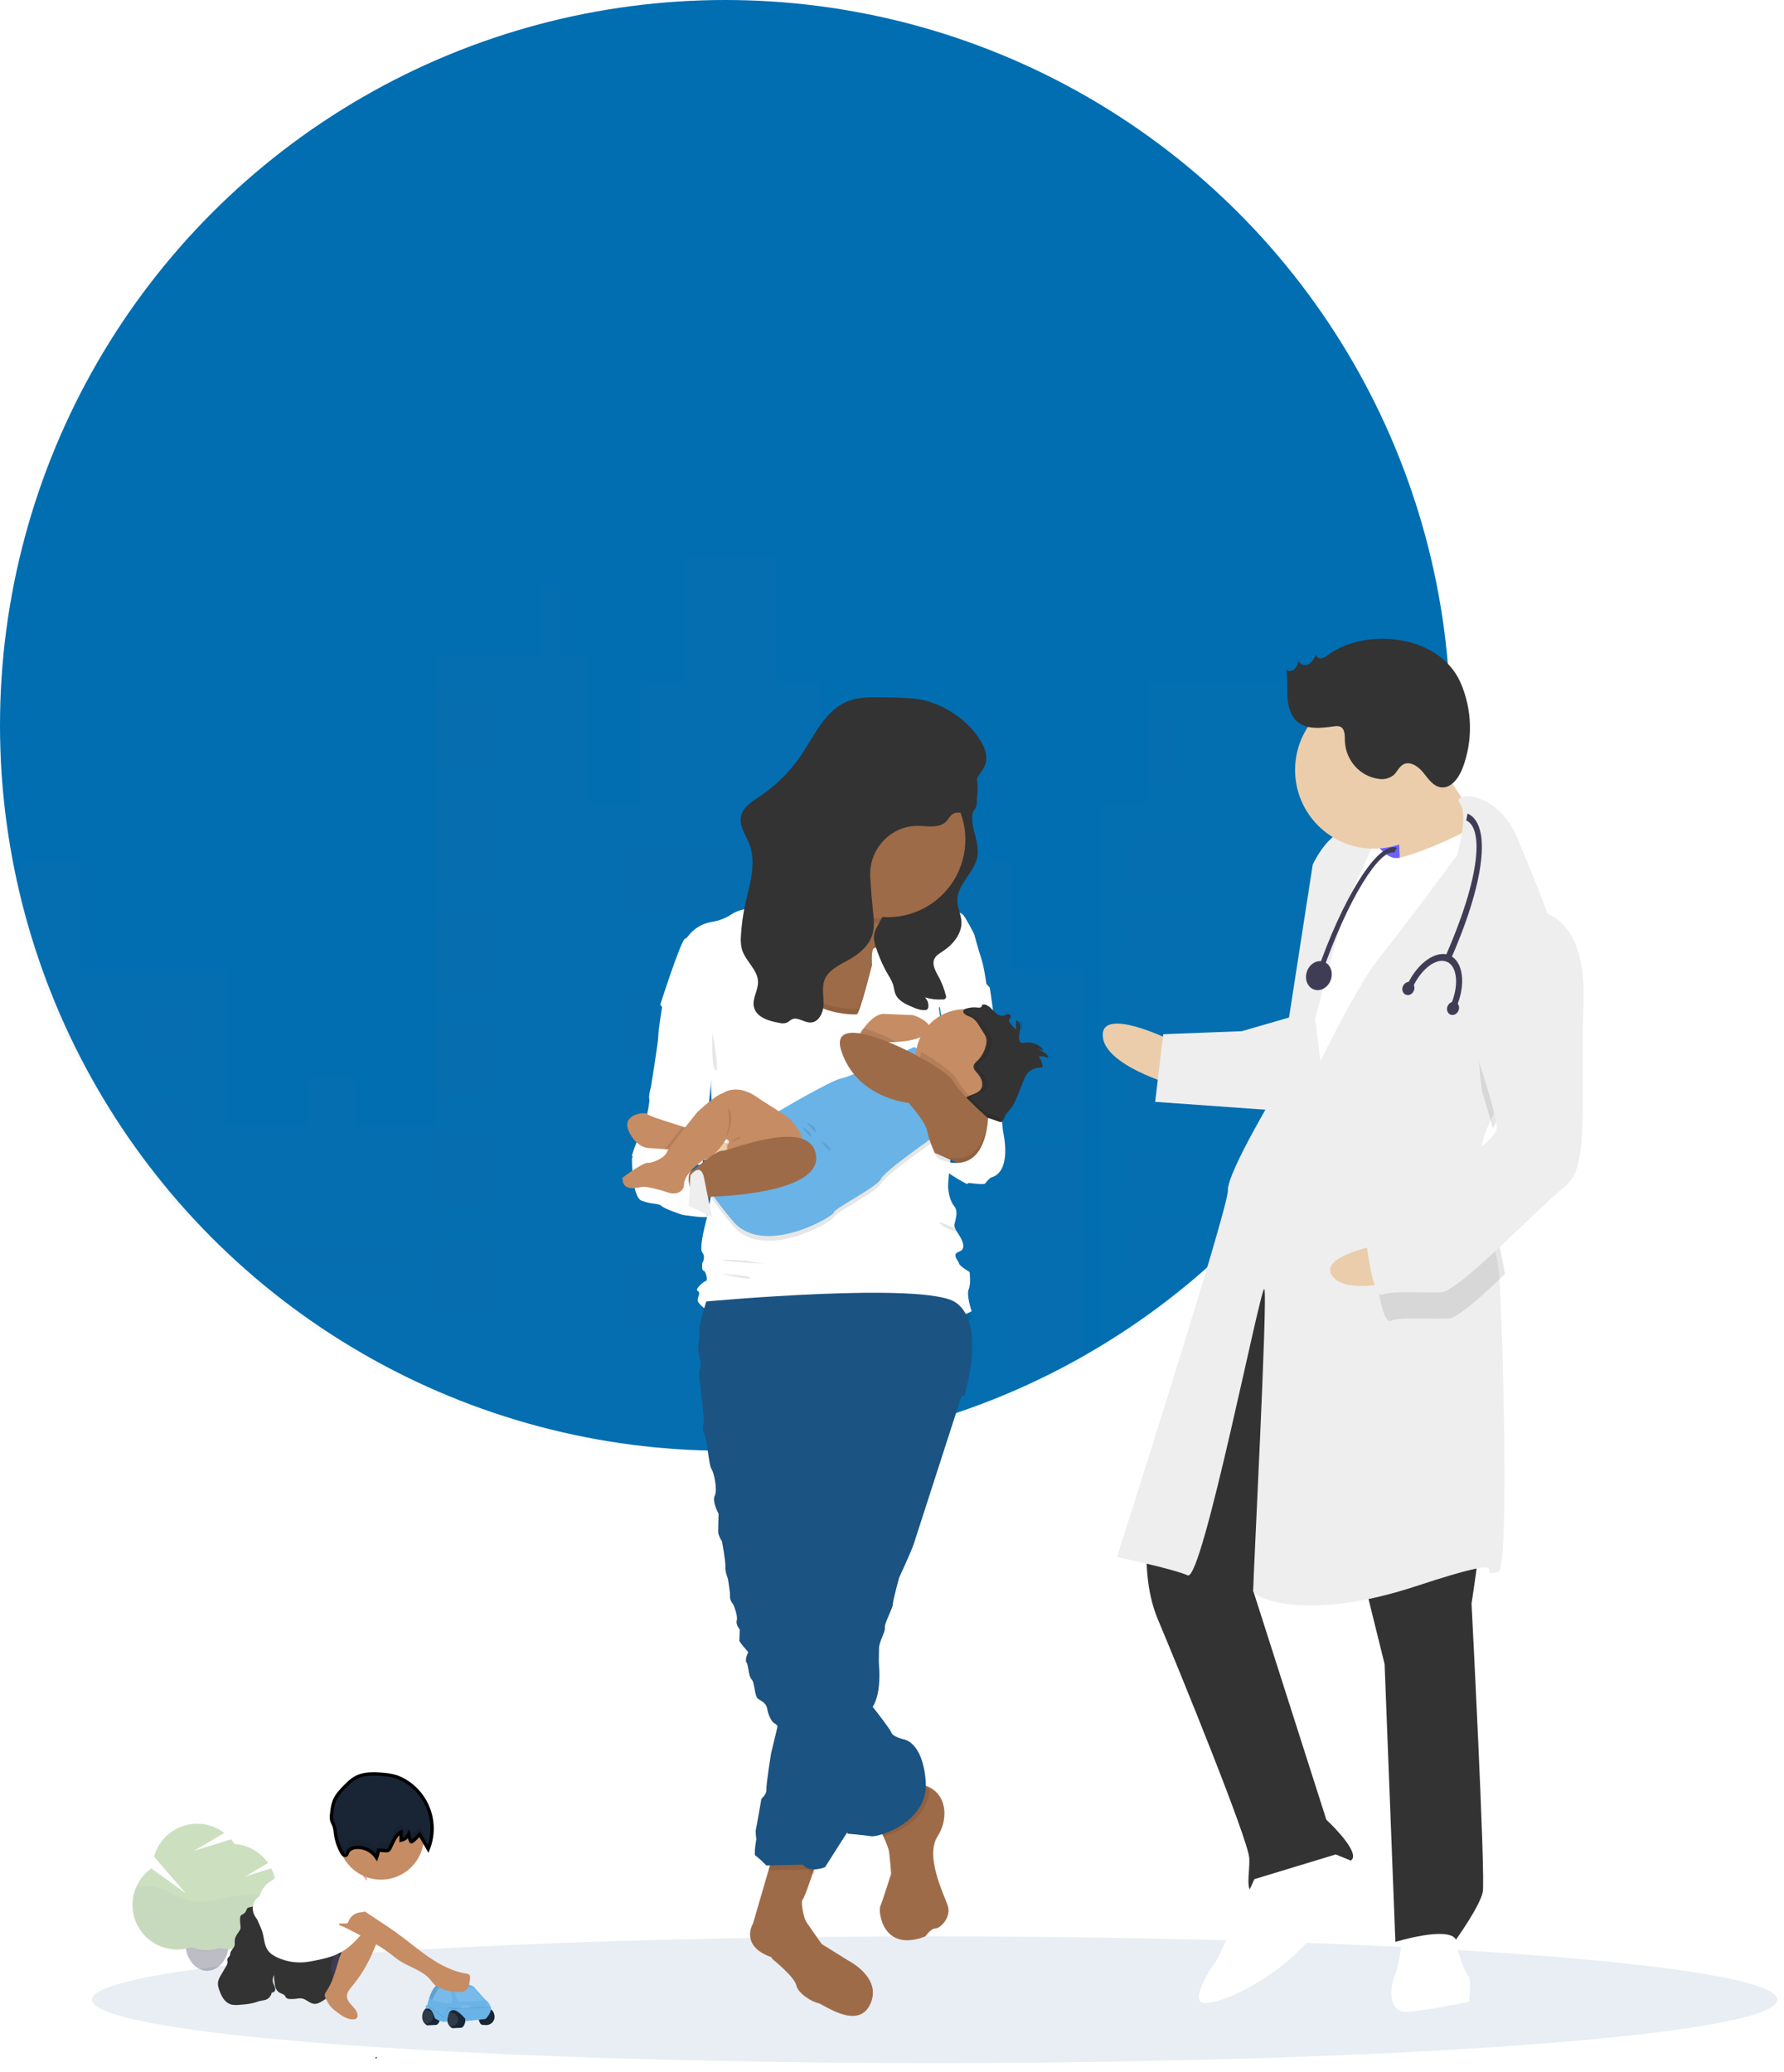 <svg xmlns="http://www.w3.org/2000/svg" xmlns:xlink="http://www.w3.org/1999/xlink" width="267" height="310" viewBox="0 0 267 310">
    <defs>
        <linearGradient id="ji1cbi114c" x1="0%" x2="100%" y1="50.5%" y2="50.5%">
            <stop offset="0%" stop-color="gray" stop-opacity=".25"/>
            <stop offset="54%" stop-color="gray" stop-opacity=".12"/>
            <stop offset="100%" stop-color="gray" stop-opacity=".1"/>
        </linearGradient>
        <linearGradient id="b42ffe3zzd" x1="0%" x2="100.84%" y1="49.5%" y2="49.5%">
            <stop offset="0%" stop-color="gray" stop-opacity=".25"/>
            <stop offset="54%" stop-color="gray" stop-opacity=".12"/>
            <stop offset="100%" stop-color="gray" stop-opacity=".1"/>
        </linearGradient>
        <linearGradient id="n9x332eoqe" x1="0%" x2="100.84%" y1="50.5%" y2="50.5%">
            <stop offset="0%" stop-color="gray" stop-opacity=".25"/>
            <stop offset="54%" stop-color="gray" stop-opacity=".12"/>
            <stop offset="100%" stop-color="gray" stop-opacity=".1"/>
        </linearGradient>
        <circle id="uag9zkw7ya" cx="108.54" cy="108.54" r="108.54"/>
    </defs>
    <g fill="none" fill-rule="evenodd">
        <g>
            <g>
                <g transform="translate(-906 -2878) translate(906 2878)">
                    <mask id="yjxt3uwkwb" fill="#fff">
                        <use xlink:href="#uag9zkw7ya"/>
                    </mask>
                    <use fill="#006EB1" fill-rule="nonzero" opacity=".083" xlink:href="#uag9zkw7ya"/>
                    <g mask="url(#yjxt3uwkwb)">
                        <g transform="translate(-102.384 56.376)">
                            <path fill="#276EA9" fill-rule="nonzero" d="M253.777 88.29L253.777 72.503 244.45 72.503 244.45 88.29 233.405 88.29 233.405 63.87 225.305 63.87 225.305 45.616 218.678 45.616 218.678 26.869 204.933 26.869 204.933 45.616 198.305 45.616 198.305 63.87 190.451 63.87 190.451 41.916 186.033 41.916 186.033 30.816 183.333 30.816 183.333 41.916 167.624 41.916 167.624 111.971 155.597 111.971 155.597 104.571 148.234 104.571 148.234 111.971 136.207 111.971 136.207 88.29 114.608 88.29 114.608 72.503 105.281 72.503 105.281 88.29 104.79 88.29 104.79 118.631 94.972 118.631 94.972 100.871 83.19 100.871 83.19 118.631 73.372 118.631 73.372 63.87 65.763 63.87 65.763 45.616 37.782 45.616 37.782 63.87 30.419 63.87 30.419 160.319 73.372 160.319 104.79 160.319 136.207 160.319 167.624 160.319 190.451 160.319 233.405 160.319 264.822 160.319 264.822 88.29z" opacity=".103"/>
                            <path fill="#276EA9" fill-rule="nonzero" d="M139.568 126.284H163.724V128.971H139.568zM139.568 130.763H163.724V133.45H139.568zM139.568 135.241H163.724V137.928H139.568z" opacity=".053"/>
                            <path fill="#276EA9" fill-rule="nonzero" d="M110.044 94.042H116.307V102.998H110.044z" opacity=".067"/>
                            <path fill="#276EA9" fill-rule="nonzero" d="M124.359 94.042H130.622V102.998H124.359z" opacity=".067" transform="rotate(-180 127.49 98.52)"/>
                            <path fill="#69A244" fill-rule="nonzero" d="M110.044 107.476H116.307V116.432H110.044z" opacity=".4"/>
                            <path fill="#276EA9" fill-rule="nonzero" d="M124.359 107.476H130.622V116.432H124.359z" opacity=".067" transform="rotate(-180 127.49 111.954)"/>
                            <path fill="#69A244" fill-rule="nonzero" d="M110.044 120.911H116.307V129.867H110.044z" opacity=".4"/>
                            <path fill="#276EA9" fill-rule="nonzero" d="M124.359 120.911H130.622V129.867H124.359z" opacity=".067" transform="rotate(-180 127.49 125.389)"/>
                            <path fill="#69A244" fill-rule="nonzero" d="M110.044 135.241H116.307V144.197H110.044z" opacity=".4"/>
                            <path fill="#69A244" fill-rule="nonzero" d="M124.359 135.241H130.622V144.197H124.359z" opacity=".4" transform="rotate(-180 127.49 139.719)"/>
                            <path fill="#276EA9" fill-rule="nonzero" d="M167.303 47.469H176.25V59.112H167.303zM167.303 63.59H176.25V75.233H167.303zM167.303 80.607H176.25V92.25H167.303zM167.303 95.833H176.25V107.476H167.303zM167.303 112.85H176.25V124.493H167.303zM167.303 128.971H176.25V140.614H167.303zM195.038 70.755H228.141V80.607H195.038zM195.933 91.355H229.036V101.207H195.933zM195.933 111.954H229.036V121.806H195.933zM195.933 132.554H229.036V142.406H195.933z" opacity=".053"/>
                            <path fill="#276EA9" fill-rule="nonzero" d="M253.191 94.042H264.822V108.372H253.191zM253.191 114.641H264.822V128.971H253.191zM253.191 135.241H264.822V149.571H253.191z" opacity=".059"/>
                            <path fill="#69A244" fill-rule="nonzero" d="M128.084 114.535c-.19.147-.292.228-.292.228.107-.06.205-.137.292-.228z"/>
                            <path fill="#69A244" fill-rule="nonzero" d="M128.084 114.535c-.19.147-.292.228-.292.228.107-.06.205-.137.292-.228z"/>
                            <path fill="#69A244" fill-rule="nonzero" d="M128.084 114.535c-.19.147-.292.228-.292.228.107-.06.205-.137.292-.228z"/>
                            <path fill="#69A244" fill-rule="nonzero" d="M134.3 49.047L137.437 49.046 137.437 49.046z" opacity=".05" transform="rotate(11.05 135.869 49.047)"/>
                            <circle cx="115.549" cy="110.144" r="1" fill="#F2F2F2" fill-rule="nonzero" transform="rotate(-25.74 115.549 110.144)"/>
                            <g transform="translate(236.354)">
                                <path fill="#276EA9" fill-rule="nonzero" d="M253.777 88.29L253.777 72.503 244.45 72.503 244.45 88.29 233.405 88.29 233.405 63.87 225.305 63.87 225.305 45.616 218.678 45.616 218.678 26.869 204.933 26.869 204.933 45.616 198.305 45.616 198.305 63.87 190.451 63.87 190.451 41.916 186.033 41.916 186.033 30.816 183.333 30.816 183.333 41.916 167.624 41.916 167.624 111.971 155.597 111.971 155.597 104.571 148.234 104.571 148.234 111.971 136.207 111.971 136.207 88.29 114.608 88.29 114.608 72.503 105.281 72.503 105.281 88.29 104.79 88.29 104.79 118.631 94.972 118.631 94.972 100.871 83.19 100.871 83.19 118.631 73.372 118.631 73.372 63.87 65.763 63.87 65.763 45.616 37.782 45.616 37.782 63.87 30.419 63.87 30.419 160.319 73.372 160.319 104.79 160.319 136.207 160.319 167.624 160.319 190.451 160.319 233.405 160.319 264.822 160.319 264.822 88.29z" opacity=".097"/>
                                <path fill="#276EA9" fill-rule="nonzero" d="M34.892 69.859H45.628V76.128H34.892z" opacity=".049"/>
                                <path fill="#276EA9" fill-rule="nonzero" d="M58.153 69.859H68.889V76.128H58.153z" opacity=".049" transform="rotate(-180 63.522 72.994)"/>
                                <path fill="#276EA9" fill-rule="nonzero" d="M34.892 80.607H45.628V86.876H34.892z" opacity=".049"/>
                                <path fill="#276EA9" fill-rule="nonzero" d="M58.153 80.607H68.889V86.876H58.153z" opacity=".049" transform="rotate(-180 63.522 83.742)"/>
                                <path fill="#276EA9" fill-rule="nonzero" d="M34.892 93.146H45.628V99.415H34.892z" opacity=".049"/>
                                <path fill="#276EA9" fill-rule="nonzero" d="M58.153 93.146H68.889V99.415H58.153z" opacity=".049" transform="rotate(-180 63.522 96.28)"/>
                                <path fill="#276EA9" fill-rule="nonzero" d="M34.892 103.894H45.628V110.163H34.892z" opacity=".049"/>
                                <path fill="#276EA9" fill-rule="nonzero" d="M58.153 103.894H68.889V110.163H58.153z" opacity=".049" transform="rotate(-180 63.522 107.028)"/>
                                <path fill="#276EA9" fill-rule="nonzero" d="M34.892 115.537H45.628V121.806H34.892z" opacity=".049"/>
                                <path fill="#276EA9" fill-rule="nonzero" d="M58.153 115.537H68.889V121.806H58.153z" opacity=".049" transform="rotate(-180 63.522 118.672)"/>
                                <path fill="#276EA9" fill-rule="nonzero" d="M34.892 127.18H45.628V133.449H34.892z" opacity=".049"/>
                                <path fill="#69A244" fill-rule="nonzero" d="M58.153 127.18H68.889V133.449H58.153z" opacity=".151" transform="rotate(-180 63.522 130.315)"/>
                                <path fill="#276EA9" fill-rule="nonzero" d="M34.892 138.823H45.628V145.092H34.892z" opacity=".049"/>
                                <path fill="#69A244" fill-rule="nonzero" d="M58.153 138.823H68.889V145.092H58.153z" opacity=".151" transform="rotate(-180 63.522 141.958)"/>
                                <path fill="#69A244" fill-rule="nonzero" d="M76.942 124.493H101.098V127.18H76.942zM76.942 128.971H101.098V131.658H76.942zM76.942 133.45H101.098V136.137H76.942zM76.942 137.928H101.098V140.615H76.942zM76.942 142.406H101.098V145.093H76.942z" opacity=".4"/>
                                <path fill="#69A244" fill-rule="nonzero" d="M76.942 146.884H101.098V149.571H76.942zM110.044 94.042H116.307V102.998H110.044z" opacity=".151"/>
                                <path fill="#69A244" fill-rule="nonzero" d="M124.359 94.042H130.622V102.998H124.359z" opacity=".151" transform="rotate(-180 127.49 98.52)"/>
                                <path fill="#69A244" fill-rule="nonzero" d="M110.044 107.476H116.307V116.432H110.044z" opacity=".151"/>
                                <path fill="#69A244" fill-rule="nonzero" d="M124.359 107.476H130.622V116.432H124.359z" opacity=".151" transform="rotate(-180 127.49 111.954)"/>
                                <path fill="#69A244" fill-rule="nonzero" d="M110.044 120.911H116.307V129.867H110.044z" opacity=".151"/>
                                <path fill="#69A244" fill-rule="nonzero" d="M124.359 120.911H130.622V129.867H124.359z" opacity=".151" transform="rotate(-180 127.49 125.389)"/>
                                <path fill="#69A244" fill-rule="nonzero" d="M110.044 135.241H116.307V144.197H110.044z" opacity=".151"/>
                                <path fill="#69A244" fill-rule="nonzero" d="M124.359 135.241H130.622V144.197H124.359z" opacity=".151" transform="rotate(-180 127.49 139.719)"/>
                                <path fill="#276EA9" fill-rule="nonzero" d="M37.576 51.051H42.049V60.007H37.576z" opacity=".049"/>
                                <path fill="url(#ji1cbi114c)" fill-rule="nonzero" d="M128.084 114.535c-.19.147-.292.228-.292.228.107-.06.205-.137.292-.228z"/>
                                <path fill="url(#b42ffe3zzd)" fill-rule="nonzero" d="M128.084 114.535c-.19.147-.292.228-.292.228.107-.06.205-.137.292-.228z"/>
                                <path fill="url(#n9x332eoqe)" fill-rule="nonzero" d="M128.084 114.535c-.19.147-.292.228-.292.228.107-.06.205-.137.292-.228z"/>
                                <circle cx="115.549" cy="110.144" r="1" fill="#F2F2F2" fill-rule="nonzero" transform="rotate(-25.74 115.549 110.144)"/>
                            </g>
                        </g>
                    </g>
                </g>
                <g>
                    <g transform="translate(-906 -2878) translate(906 2878) translate(13.77 95.58) translate(0 8.748)">
                        <ellipse cx="126.117" cy="194.896" fill="#1B5382" fill-rule="nonzero" opacity=".1" rx="126.117" ry="9.477"/>
                        <g fill-rule="nonzero" transform="translate(79.392)">
                            <path fill="#000" d="M34.655 145.69s-2.568 2.699-2.054 3.447c.513.75 2.054-3.446 2.054-3.446zM12.665 57.286l.065 3.833c-.651.113-1.355.246-2.121.41v-2.89l2.056-1.353zM19.803 61.53c-.682-.222-1.396-.36-2.122-.406v-4.582l2.026-1.378.096 6.366z" opacity=".1"/>
                            <path fill="#9E6B48" d="M46.843 184.232c-.715 0-1.496 1.185-1.496 1.185-6.44 2.496-7.091-3.743-6.766-4.492.325-.749 1.626-4.867 1.626-4.867s-.195-2.87-.39-3.681c-.197-.61-.438-1.206-.72-1.784-.438-.956-.906-1.897-.906-1.897s2.797-6.614 6.505-5.99c.661.106 1.286.363 1.822.749 2.037 1.472 2.16 4.64.643 6.988-1.887 2.932.845 8.485 1.496 10.295.65 1.81-1.098 3.494-1.814 3.494zM37.074 195.575c-1.876 3.97-7.05-.063-7.826-.189-.776-.126-2.975-1.386-3.234-2.646-.259-1.26-3.46-3.838-3.622-3.967.173.053.026.045-.135-.252-4.786-1.701-2.716-5.04-2.716-5.04l2.23-7.657.616-2.11 6.985-.441s-.479 1.49-1.012 3.055c-.561 1.64-1.182 3.367-1.381 3.56-.388.379.194 2.836.517 3.34.324.504 2.329 3.34 2.329 3.34l3.945 2.457s5.18 2.58 3.304 6.55z"/>
                            <path fill="#000" d="M29.704 172.566s-.49 1.724-1.035 3.536c-.374-.118-.706-.36-.951-.692l-5.76.146-.034-.038.63-2.442 7.15-.51zM50.921 103.64c-.172.701-18.127-1.398-18.127-1.398l.125 4.851-.998 15.121s-.25 4.6-.312 5.796c-.062 1.197-.374 3.024-.249 4.095.125 1.072.561 5.104.374 5.86-.187.756.686 1.638.998 2.016.311.378.124 1.512.187 2.394.062.882.872 1.701.872 1.701s-.935 2.016-.25 2.331c.687.315 2.12 3.213 2.12 3.213s.686.875 1.496 1.948c-.1.092-.208.177-.321.252-2.244 1.512-2.431 17.011-2.431 17.011l-.105.166-.9 1.447-1.728-3.49s-6.396-9.77-8.333-12.276l.379-1.58.785-3.276 5.299-47.315 6.732-2.08 12.966.63 1.421 2.584zM45.97 163.43c-.243 4.384-4.823 6.53-6.934 7.014-.408-.938-.845-1.861-.845-1.861s2.61-6.49 6.072-5.878c.618.1 1.204.349 1.707.725z" opacity=".1"/>
                            <path fill="#9E6B48" d="M43.141 37.551l-1.352 7.962s-11.72 6.115-11.914 6.115c-.193 0-8.565-1.401-8.887-1.401-.322 0-5.796-16.37-1.932-17.39 1.046-.275 2.563-.937 4.22-1.76 4.466-2.209 9.948-5.565 9.948-5.565s8.179-.891 6.182 4.714c-.773 2.199-.376 3.799.405 4.933 1.226 1.758 3.33 2.392 3.33 2.392z"/>
                            <path fill="#000" d="M43.141 37.357l-1.352 7.672s-11.72 5.892-11.914 5.892c-.193 0-8.565-1.35-8.887-1.35-.322 0-5.796-15.774-1.932-16.756 1.046-.265 2.563-.904 4.22-1.697 1.053.067 1.769.162 1.769.162s2.576 9.391 2.77 12.276c.192 2.885 6.89 3.191 7.34 3.069.452-.123 2.32-7.181 2.32-7.181s-.194-2.456.386-2.456c.484 0 1.602-1.473 1.95-1.937 1.226 1.694 3.33 2.306 3.33 2.306zM52.336 92.989c-.875.383-2.964 1.259-3.517 1.128-.69-.17-2.386-.17-2.386-.17s-1.004 1.016-2.072.79c-1.067-.226-5.274-.056-5.274-.056s-7.535.282-8.98-.17c-1.443-.45-6.592-.845-6.592-.845s-7.032-.734-8.225-1.185c-.685-.268-1.479-.182-2.072.226 0 0-.219-.129-.488-.316.297-1.028.676-2.109.676-2.109s32.274-2.707 36.92.113c1.005.602 1.635 1.52 2.01 2.594z" opacity=".1"/>
                            <path fill="#FFF" d="M25.215 31.643s-6.351-.885-8.867.822c-.893.593-1.904.985-2.963 1.15-1.419.221-2.698.987-3.567 2.136-.16.218-.317.364-.45.38-.566.063-3.71 9.86-3.71 9.86l7.61 10.68s-.19 5.942.88 7.08c1.069 1.138-1.51 14.158-1.51 14.158s-1.258 4.487-.692 5.182c.566.696 0 1.58 0 1.58s-.125 1.138.19 1.138c.314 0 .69 1.454.376 1.517-.314.063-1.76 1.264-1.257 1.517.503.253 0 .822 0 1.39 0 .57 1.446 1.517 1.446 1.517.595-.457 1.39-.553 2.075-.252 1.195.505 8.238 1.327 8.238 1.327s5.157.442 6.603.948c1.447.506 8.993.19 8.993.19s4.213-.19 5.282.063c1.07.253 2.076-.885 2.076-.885s1.698 0 2.39.19c.691.19 3.898-1.454 3.898-1.454s-.817-2.402-.44-3.287c.377-.885.126-2.591.126-2.591s-1.51-.885-1.572-1.264c-.063-.38-.692-.885-.503-1.39.188-.506 1.257-.254 1.132-1.391-.126-1.138-1.447-2.339-1.321-3.034.126-.695.629-1.96 0-2.718s-.88-1.96-.943-2.907c-.063-.948.943-9.544.943-9.544L47.35 46.433l7.106-3.54s-.314-2.465-.754-3.792-1.07-3.666-1.07-3.666-1.446-2.844-1.76-2.97c-.315-.127-3.648-2.339-4.402-2.023-.755.316-6.729 4.93-6.729 4.93s-1.446 2.149-2.012 2.149c-.566 0-.378 2.528-.378 2.528s-1.823 7.269-2.264 7.395c-.44.126-6.98-.19-7.169-3.16-.188-2.97-2.704-12.641-2.704-12.641z"/>
                            <path fill="#EBCDAB" d="M15.882 68.978c-.853.192-1.723.3-2.596.327-1.263.035-2.373-.129-2.646-.594-.739-1.257-.739-3.645-.739-3.645s3.338.787 5.642 1.647l.381.145c.894.355 1.573.717 1.723 1.034.214.425-.61.822-1.765 1.086z"/>
                            <circle cx="39.959" cy="22.278" r="11.669" fill="#000" opacity=".1"/>
                            <circle cx="39.959" cy="21.571" r="11.669" fill="#9E6B48"/>
                            <path fill="#000" d="M14.852 84.161s3.293 0 4.56.322c1.267.321 3.927.385 3.927.385s-7.347-.257-8.487-.707zM14.852 86.283s4.18.204 4.243.61c.062.408-4.243-.61-4.243-.61zM47.385 78.503s2.898 1.006 2.828 1.341c-.071.335-2.545-.536-2.828-1.34z" opacity=".1"/>
                            <path fill="#FFF" d="M7.644 44.556l-1.602 1.129s-.678 4.013-.678 4.954c0 .94-1.11 7.713-1.11 7.713s-.37 1.254-.246 1.756c.123.502-.493 3.073-.493 3.073s-2.219 5.205-2.096 5.518c.124.314 10.54 1.317 10.54 1.317l1.478-14.047-5.793-11.413z"/>
                            <path fill="#FFF" d="M2.932 67.187l-1.517 1.776s-.06 5.785 1.457 6.377c1.517.592 2.488.329 2.974.789.486.46 3.096 1.315 3.096 1.315s2.853.46 3.702.328c.85-.131-4.977-5.193-1.153-9.467l-8.559-1.118zM52.792 41.02l2.175 2.432s.932 5.799.684 6.61c-.249.81 1.305 14.903 1.305 14.903s1.491 6.111-1.865 6.922c-.298.262-.568.555-.808.873-.124.25-2.796-.125-2.796-.125l-4.102-27 5.407-4.615z"/>
                            <path fill="#000" d="M22.983 62.889s8.251-4.892 9.763-5.143c1.512-.25 10.897-4.703 10.897-4.703s4.661 2.383 5.102 4.202c.441 1.818-1.953 9.093-1.953 9.093s-7.684 5.33-8.125 6.46c-.44 1.128-7.055 4.452-7.055 5.017 0 .564-10.456 6.71-15.054 1.317-4.598-5.394-4.535-6.962-4.535-6.962l11.653-2.696 1.134-5.017-1.827-1.568z" opacity=".1"/>
                            <path fill="#69B3E7" d="M22.983 62.182s8.251-4.892 9.763-5.143c1.512-.25 10.897-4.703 10.897-4.703s4.661 2.383 5.102 4.201c.441 1.819-1.953 9.094-1.953 9.094s-7.684 5.33-8.125 6.46c-.44 1.128-7.055 4.452-7.055 5.016 0 .565-10.456 6.71-15.054 1.317-4.598-5.393-4.535-6.96-4.535-6.96l11.653-2.698 1.134-5.017-1.827-1.567z"/>
                            <path fill="#C68C64" d="M10.609 64.713l-.404 3.182-3.198-.222-3.122-.219s-1.816 0-2.959-2.545c-1.143-2.546 2.555-2.927 2.757-2.546.153.288 4.034 1.487 5.917 2.055l1.009.295z"/>
                            <path fill="#000" d="M9.901 64.659l-.396 3.236-3.14-.226c.512-.745 1.585-2.11 2.549-3.31l.987.3z" opacity=".1"/>
                            <path fill="#000" d="M9.194 65.066s3.347.787 5.658 1.647c-.153.25-1.175 1.88-2.264 2.592-1.266.035-2.38-.129-2.653-.594-.74-1.257-.74-3.645-.74-3.645zM15.706 68.602l-.06-.581s-.027-.125-.05-.313c-.05-.383-.085-1.028.142-1.42.133-.233.103-.397.016-.515.98.474 1.726.958 1.89 1.38.233.565-.672 1.096-1.938 1.449z" opacity=".1"/>
                            <path fill="#C68C64" d="M26.631 66.633s-3.452 3.457-3.666 4.197c-.213.74-6.736.763-6.736.763l-.445-3.561s-.026-.094-.048-.237c-.046-.29-.08-.778.134-1.076.318-.445-.36-.572-.36-.572s-1.76 2.902-3.242 2.989c0 0-2.054 1.483-2.034 1.78 0 0-.996.911-1.017 2.013-.02 1.101-1.291 1.549-2.224 1.23-.933-.317-3.241-.996-3.983-.89-.743.107-3.092.804-3.008-1.378 0 0 3.05-2.29 3.813-2.226.763.063 2.543-.827 2.797-1.526.254-.7 4.576-6.042 4.576-6.042s2.732-2.587 3.833-2.842c0 0 2.204-1.717 5.53.89 0 0 4.598 2.84 4.745 3.221.117.3 1.452 1.583 1.564 2.544.052.264-.034.537-.229.723z"/>
                            <path fill="#000" d="M15.793 61.53s.234 1.816.118 2.467c-.116.651-.352 1.776-.352 1.776s1.422-3 .234-4.243zM16.266 66.48s1.138-.899 1.389-.67c.25.23-1.389.67-1.389.67z" opacity=".1"/>
                            <path fill="#C68C64" d="M58.7 54.097c0 3.32-2.2 6.238-5.392 7.148-.65.187-1.322.283-1.998.285h-.038c-1.97-.001-3.858-.785-5.25-2.178-1.392-1.394-2.174-3.284-2.173-5.255-.002-.436.038-.871.116-1.3.596-3.343 3.384-5.854 6.769-6.097.178-.015.358-.022.538-.022 4.098-.002 7.423 3.319 7.429 7.42z"/>
                            <path fill="#333" d="M62.313 53.802c.344.441.545.99.573 1.566-.703.07-1.444.16-2.003.633-.481.403-.722 1.033-.963 1.62-.22.553-.438 1.106-.655 1.659-.342.866-.693 1.75-1.288 2.44-.252.248-.477.527-.67.831-.166.323-.24.732-.51.949-.276.18-.617.2-.91.054-.296-.119-.561-.318-.857-.445-.19-.078-.388-.134-.59-.165-.881-.14-1.852.065-2.6-.444-.087-.062-.168-.133-.241-.212-.293-.308-.505-.693-.614-1.117-.055-.171-.075-.354-.058-.534.07-.335.274-.62.559-.776.04-.026.081-.051.125-.075.722-.405 1.726-.5 2.104-1.292.361-.75-.087-1.661-.635-2.266-.26-.284-.569-.607-.533-1.005.034-.352.325-.597.569-.832.688-.668 1.152-1.56 1.32-2.54.063-.303.058-.618-.015-.918-.075-.215-.178-.418-.306-.602l-.78-1.24c-.241-.438-.57-.812-.963-1.096-.325-.21-.699-.281-1.026-.488-.125-.073-.23-.18-.303-.31-.042-.073-.056-.16-.039-.243.04-.207.24-.308.44-.367.518-.161 1.058-.216 1.595-.163.17.039.345.039.515 0 .174-.05.288-.229.267-.421.592-.165 1.153.33 1.587.796.433.465.963.974 1.575.842.219-.046.42-.18.642-.207.222-.025.496.13.482.37-.014.24-.294.395-.27.628.015.08.049.155.099.217.278.41.608.778.98 1.09v-1.374c.482.129.657.79.602 1.325-.055.535-.24 1.075-.125 1.597.03.182.136.338.289.422.123.036.254.036.378 0 1.105-.168 2.395.147 2.944 1.188l-.963-.374 1.12.656c.153.076.29.186.4.323.109.143.12.345.028.501-.375-.27-.844-.345-1.276-.201z"/>
                            <g fill="#000" opacity=".1">
                                <path d="M9.69 5.753c.128.035.263.035.39 0 .113-.016.225-.026.339-.034-.249-.016-.499-.008-.746.023l.017.01zM12.119 6.568L12.547 6.811 12.467 6.696zM8.909 3.8v-.897c-.088-.226-.271-.398-.498-.466v.902c.156.164.322.318.498.461zM12.616 7.798c.22.038.429.126.612.256.044-.06.066-.133.063-.208-.22-.066-.45-.082-.675-.048zM5.79 17.52c-.306-.118-.58-.316-.885-.441-.197-.078-.401-.133-.61-.164-.91-.139-1.914.064-2.687-.441-.09-.061-.173-.132-.25-.21-.302-.305-.52-.687-.634-1.107-.057-.17-.077-.351-.06-.53.073-.332.284-.614.578-.77.042-.025.084-.05.13-.074.758-.402 1.783-.497 2.174-1.28.373-.744-.09-1.648-.657-2.248-.269-.282-.587-.602-.55-.997.035-.348.336-.592.587-.825.712-.662 1.19-1.548 1.364-2.519.066-.3.061-.612-.015-.91-.077-.213-.184-.414-.316-.597l-.806-1.23c-.249-.434-.59-.805-.996-1.086-.335-.208-.721-.28-1.06-.484-.128-.073-.236-.179-.313-.308-.043-.072-.057-.158-.04-.24.042-.206.261-.306.455-.365.325-.093.659-.15.996-.169C1.69.495 1.187.552.702.695.508.752.289.852.246 1.057c-.017.083-.002.17.04.241.077.13.185.235.314.308.338.205.724.276 1.06.484.406.281.746.652.995 1.086l.806 1.23c.133.183.239.384.316.597.076.298.081.61.015.91-.173.971-.652 1.857-1.363 2.519-.25.233-.553.477-.588.825-.037.395.282.715.55.997.568.6 1.03 1.504.657 2.247-.39.782-1.416.877-2.175 1.281-.044.023-.087.05-.129.075-.294.155-.505.437-.577.768-.018.18.003.36.06.53.113.42.332.803.634 1.108.076.078.16.149.249.21.774.512 1.777.302 2.687.44.209.032.413.087.61.165.306.125.58.323.886.44.222.094.467.116.702.062-.07-.015-.138-.036-.204-.062zM6.91 1.72c.154-.04.304-.091.45-.152-.087-.044-.185-.063-.283-.054-.211.052-.419.117-.622.195.15.038.305.042.455.01zM2.834.525c.177.035.358.03.533-.013.179-.049.296-.225.276-.415-.163-.043-.334-.043-.498 0 .021.19-.096.369-.276.418-.017.006-.034.01-.052.013l.017-.003z" transform="translate(50.921 45.97)"/>
                            </g>
                            <path fill="#C68C64" d="M45.29 50.492c-.984.681-2.554.977-3.997 1.074-1.128.083-2.262.083-3.39 0l-2.541-.884s.206-.378.554-.878c.694-.996 1.955-2.478 3.271-2.417 1.98.09 4.058.18 4.256.18.198 0 4.055 1.4 1.847 2.925z"/>
                            <path fill="#333" d="M38.9.013c-1.793-.033-3.644-.054-5.288.64-3.306 1.374-4.865 5.047-6.864 8.009-1.658 2.454-3.774 4.56-6.232 6.203-1.158.76-2.503 1.595-2.782 2.962-.297 1.445.73 2.784 1.259 4.153 1.12 2.914 0 6.14-.662 9.193-.31 1.467-.51 2.954-.597 4.45-.072.693-.027 1.393.133 2.07.504 1.788 2.407 3.079 2.423 4.936 0 1.266-.887 2.46-.627 3.69.334 1.573 2.233 2.14 3.807 2.41.376.104.776.092 1.145-.035.252-.122.459-.354.715-.483.874-.436 1.844.483 2.82.465 1.227-.023 1.917-1.478 1.947-2.71.03-1.233-.297-2.532.143-3.67.587-1.52 2.267-2.24 3.684-3.038 1.569-.883 3.062-2.16 3.525-3.903.29-1.078.159-2.22.043-3.329-.176-1.7-.315-3.409-.41-5.115-.252-4.354 3.346-7.98 7.67-7.641h.08c1.259.103 2.745.225 3.633-.697.353-.367.577-.873 1.008-1.126.84-.48 1.996.205 2.842-.268.663-.372.804-1.266.7-2.025-.103-.76-.367-1.519-.226-2.263.201-1.055 1.155-1.81 1.51-2.825.408-1.156-.032-2.45-.667-3.498C51.6 3.2 47.463.562 43.586.208 42.027.056 40.463.038 38.9.013z"/>
                            <path fill="#000" d="M35.89 49.507c1.495.345 3.315 1.112 5.13 2.05-1.077.095-2.158.095-3.234 0l-2.424-1.026s.196-.444.528-1.024zM55.164 62.944c-.941-.145-1.978.067-2.778-.461-.092-.064-.179-.138-.257-.22h-.039c-1.997.003-3.913-.823-5.327-2.295-1.413-1.472-2.207-3.469-2.207-5.552-.001-.46.038-.92.118-1.373 2.637 1.537 4.775 3.117 5.186 3.89.609 1.016 1.325 1.958 2.135 2.808.718.805 1.487 1.577 2.146 2.224.39.378.743.713 1.023.98z" opacity=".1"/>
                            <path fill="#9E6B48" d="M55.274 63.472s-4.597-3.89-5.856-6.113c-1.259-2.222-18.951-11.669-16.685-4.507 2.267 7.162 10.074 7.841 10.074 7.841s2.519 2.779 2.77 4.137c.252 1.358 1.134 3.334 1.134 3.334l4.218 1.852 1.952-.432s4.596-2.47 2.393-6.112z"/>
                            <path fill="#000" d="M46.678 68.061s7.302 4.336 8.044-5.824l1.857.647-1.857 6.86-3.156 2.394s-4.393-2.135-4.888-4.077z" opacity=".1"/>
                            <path fill="#FFF" d="M46.678 68.768s7.302 4.336 8.044-5.824l1.857.647-1.857 6.86-3.156 2.394s-4.393-2.135-4.888-4.077z"/>
                            <path fill="#333" d="M52.37 17.72c.085-.891.448-1.73.639-2.606.188-.847.213-1.721.076-2.578-.077-.618-.307-1.208-.67-1.714-.254-.318-1.016-1.015-1.46-.7-.254.18-.322 1.222-.424 1.521-.356 1.006-.833 1.964-1.421 2.855 2.56 3.53 2.923 8.195.942 12.079-1.981 3.884-5.973 6.33-10.335 6.334-.277 0-.551-.013-.823-.033-.254.441-.485.888-.718 1.334-.276.454-.462.956-.549 1.48-.02.5.056 1 .226 1.47.473 1.55 1.126 3.04 1.945 4.438.286.434.52.9.698 1.388.145.469.17.971.358 1.423.421 1.015 1.523 1.522 2.539 1.946.606.253 1.241.507 1.896.454.124.01.246-.034.337-.12.09-.085.14-.205.138-.33.071-.538-.117-1.08-.508-1.458.861.27 1.765.377 2.665.317.165.035.335-.03.434-.166.1-.135.11-.316.029-.463-.234-.957-.59-1.88-1.062-2.745-.462-.852-1.05-1.844-.63-2.715.242-.507.75-.791 1.212-1.093 1.561-1.015 2.945-2.669 2.823-4.528-.066-1.015-.58-1.982-.61-3.004-.078-2.494 2.608-4.278 3.014-6.74.322-2.015-.957-4.01-.762-6.046z"/>
                            <path fill="#000" d="M13.474 50.214s-.227 5.255.453 5.64c.68.385-.453-5.64-.453-5.64zM27.582 63.651c.256 0 1.28.6 1.407 1.273.128.674-1.407-1.273-1.407-1.273zM26.875 64.359c.256 0 1.279.598 1.407 1.272.128.674-1.407-1.272-1.407-1.272zM29.704 66.48c.256 0 1.279.6 1.407 1.273.128.674-1.407-1.273-1.407-1.273zM26.632 67.314s-3.509 3.362-3.726 4.082c-.217.72-6.846.742-6.846.742l-.452-3.463s-.026-.092-.049-.23c1.832-.45 7.771-2.551 11.305-1.807.043.249-.044.501-.232.676z" opacity=".1"/>
                            <path fill="#9E6B48" d="M10.684 70.717s3.274-2.919 4.275-2.856c1 .063 13.195-5.166 14.008.693.813 5.86-15.571 6.175-15.571 6.175l-2.502.945s-2.086-4.58-.21-4.957z"/>
                            <path fill="#EEE" d="M10.165 71.544s1.58-2.126 2.063.467c.482 2.593 1.21 5.785 1.21 5.785L9.9 76.094l.264-4.55z"/>
                            <path fill="#1B5382" d="M50.921 104.018s0 .035-.033.103c-.52 1.61-6.935 21.49-7.296 22.587-.375 1.138-2.192 5.056-2.192 5.056s-.94 3.413-.94 3.982c0 .569-1.315 2.907-1.19 3.476.126.57-.876 2.086-.876 3.097 0 1.012-.063 1.896 0 2.592.047.533.28 3.511-.63 5.562-.198.477-.492.907-.864 1.264-.101.092-.209.177-.323.253-2.255 1.516-2.443 17.065-2.443 17.065l-.105.167-.915 1.446-2.8 4.399s-2.256.948-3.32-.38l-5.45.127s-1.315-1.327-1.629-1.454c-.313-.126.126-2.528.126-2.528s-.188-.948-.063-1.454c.125-.505.814-4.55.814-4.55s.815-.696.752-1.39c-.063-.696.689-5.373.689-5.373l.772-3.214.38-1.585.79-3.286 5.324-47.467 6.765-2.085 13.028.632 1.429 2.604.2.354z"/>
                            <path fill="#1B5382" d="M31.82 127.631c-.063 1.192-.38 3.013-.253 4.08.126 1.066.57 5.083.38 5.836-.19.753.697 1.632 1.015 2.008.317.377.126 1.507.19 2.385.063.879.887 1.695.887 1.695s-.95 2.008-.253 2.322c.697.314 2.156 3.2 2.156 3.2s4.121 5.147 4.312 5.775c.19.627 1.839 1.004 1.839 1.004s2.853.314 3.297 6.339c.444 6.025-7.039 8.347-8.18 8.158-1.141-.188-3.488-.376-3.488-.376l-1.838-3.64s-8.434-12.615-9.005-12.803c-.57-.189-1.078-1.381-1.204-2.197-.127-.816-.698-1.13-1.332-1.506-.634-.377-.507-2.448-1.015-2.95-.507-.502-.443-2.07-.76-2.51-.318-.44.253-1.57.253-1.57s-1.331-1.505-1.331-1.694c0-.188.063-1.694.063-1.694s-.634-.69-.444-1.381c.19-.69-.507-2.322-.507-2.322s-.57-.69-.507-1.193c.063-.502-.317-2.698-.317-2.698s-.444-1.067-.381-1.82c.063-.753-.507-3.766-.507-3.766s-.57-.879-.57-1.443c0-.565.062-2.7.062-2.7s-1.014-1.82-.57-2.698c.444-.878-.127-3.514-.507-4.016-.38-.503-.698-4.896-1.078-5.272-.38-.377 0-1.883 0-1.883l-.571-5.335s-.38-1.883-.064-2.447c.318-.565-.126-1.946-.253-2.574-.127-.627.317-2.573.19-3.263-.053-.291.117-1.09.332-1.92.3-1.145.683-2.348.683-2.348s32.592-3.012 37.284.126c1.015.673 1.642 1.694 2.03 2.89 1.387 4.377-.688 11.045-.688 11.045l-18.008 2.322-1.015 15.063s-.263 4.579-.327 5.771z"/>
                        </g>
                        <g transform="translate(5.763 161.109)">
                            <g fill-rule="nonzero" opacity=".341">
                                <path fill="#3F3D56" d="M14.486 17.75c0 .381-.038.761-.117 1.134l-.047.206c-.415 1.664-1.586 2.881-2.983 2.956-.046 0-.093.004-.141.004-1.478 0-2.727-1.277-3.139-3.029-.012-.047-.022-.093-.032-.14-.079-.373-.118-.753-.117-1.134 0-2.377 1.472-4.3 3.288-4.3 1.816 0 3.288 1.926 3.288 4.303z" transform="translate(.272 7.41)"/>
                                <path fill="#000" d="M14.486 17.75c0 .381-.038.761-.117 1.134l-.047.206c-.05 0-.098 0-.147-.006-.362-.02-.722-.07-1.075-.147-.314.096-.634.17-.96.219-.248.036-.499.059-.75.067-.085 0-.17.005-.254.005-.301 0-.602-.02-.9-.06-.482-.065-.955-.183-1.411-.35-.25.081-.505.149-.763.2-.012-.046-.022-.093-.032-.14-.079-.372-.118-.752-.117-1.133 0-2.378 1.471-4.3 3.287-4.3 1.816 0 3.286 1.928 3.286 4.305z" opacity=".1" transform="translate(.272 7.41)"/>
                                <path fill="#69A244" d="M21.5 9.733c0-1.046-.245-2.078-.716-3.011l-3.867 1.202 3.394-1.996c-1.153-1.666-3-2.718-5.02-2.861-.159-.241-.333-.471-.521-.69L9.212 4.106l4.554-2.678C11.997.072 9.67-.312 7.558.403c-2.11.714-3.726 2.434-4.308 4.585l4.758 5.477-5.168-3.73C.139 8.65-.752 12.255.746 15.209c1.497 2.953 4.932 4.365 8.073 3.318 1.377.505 2.88.546 4.282.117 1.978.438 4.048-.046 5.628-1.314s2.5-3.184 2.501-5.21c0-.149-.005-.296-.014-.443.19-.63.285-1.285.283-1.944z" transform="translate(.272 7.41)"/>
                                <path fill="#000" d="M21.384 10.973c-2.042-.388-4.136-.414-6.187-.079-2.321.384-4.694 1.229-6.965.611-1.332-.362-2.486-1.2-3.786-1.666C3.19 9.4 1.837 9.32.537 9.603c-1.012 2.42-.516 5.208 1.268 7.13 1.785 1.922 4.528 2.624 7.016 1.794 1.376.505 2.879.546 4.28.117 1.978.438 4.048-.046 5.628-1.314s2.5-3.184 2.501-5.21c0-.149-.005-.296-.014-.443.069-.231.125-.467.168-.704z" opacity=".1" transform="translate(.272 7.41)"/>
                            </g>
                            <path fill="#192534" fill-rule="nonzero" d="M43.719 35.833c.1-.41.397-.744.793-.892.395-.148.838-.09 1.183.153l.053.039c1.124.842.457 2.387 0 2.422-.457.035-1.336.073-1.336.073s-1.035-.427-.693-1.795z"/>
                            <path fill="#69B3E7" fill-rule="nonzero" d="M53.86 34.783v.281s-4.569.316-5.057.316h-.913l-.035.04c-.038.042-.102.116-.172.21-.144.186-.315.447-.355.663-.067.386-.316.527-.316.527l-.913-.246-.88-1.053-.129-.124-.366-.348-.312-.3.016-.167v-.026c.074-.36.17-.717.286-1.067 0-.01.006-.02.01-.029.252-.76.675-1.684 1.284-1.959.046-.02.094-.04.146-.059l.062-.021c1.168-.391 3.374-.236 3.374-.236s1.685.492 1.826.703c.141.21 1.738 1.948 1.738 1.948.14.106.27.225.386.357.15.166.289.375.32.59z"/>
                            <circle cx="44.273" cy="36.328" r="1" fill="#FFF" fill-rule="nonzero" opacity=".1"/>
                            <path fill="#000" fill-rule="nonzero" d="M46.31 31.763s-.403.618-.829 1.411v.006c-.114.211-.23.434-.34.661l-.004.011s-.233-.185-.417-.365c0-.01.007-.02.01-.029.253-.76.676-1.684 1.284-1.959.047-.02.095-.04.147-.059l.149.323z" opacity=".1"/>
                            <path fill="#FFF" fill-rule="nonzero" d="M45.116 33.835s2.493.74 2.985.422c0 0 .176-2.248-.983-2.388 0 0-.668-.176-.807-.067-.139.108-1.195 2.033-1.195 2.033zM48.346 32.185s.492 1.86.844 1.896c.351.036 3.896-.035 3.757-.281-.14-.246-1.686-1.826-1.686-1.826l-2.915.21z" opacity=".1"/>
                            <path fill="#192534" fill-rule="nonzero" d="M47.743 35.552s.638-.84 1.762.004c1.124.843.457 2.388 0 2.423-.456.034-1.33.07-1.33.07s-1.387-.57-.432-2.497zM54.372 35.765c-.094-.268-.297-.484-.558-.596-.261-.112-.558-.11-.817.007-.126.059-.244.131-.355.215-1 .75-.403 2.125 0 2.157.146.01.34.022.529.032.392.021.77-.143 1.023-.444.253-.3.35-.701.263-1.084-.023-.097-.051-.193-.085-.287z"/>
                            <circle cx="48.031" cy="36.75" r="1" fill="#FFF" fill-rule="nonzero" opacity=".1"/>
                            <path fill="#FFF" fill-rule="nonzero" d="M49.4 35.275s-.067-1.018 1.018-.597c1.086.421.387.878.387.878l-1.405-.281zM53.86 34.783v.14l-.176.068-.358-.067s-.076-.575.217-.74c.147.175.286.384.317.6z" opacity=".1"/>
                            <path fill="#000" fill-rule="nonzero" d="M53.86 34.79v.274s-4.569.316-5.057.316H48.8c-.252-.135-.505-.194-.717-.105-.065.027-.126.062-.181.105-.016.013-.032.026-.046.04-.067.06-.125.131-.172.21-.315.508-.248 1.295-.248 1.295-.913.28-1.86-.456-1.86-.456-.173-.516-.333-.853-.48-1.075-.135-.202-.257-.3-.366-.349l-.317-.295.016-.168 2.548 1.853s.246-1.58.806-1.475c.56.105 1.686.105 1.686.105l4.392-.275z" opacity=".1"/>
                            <path fill="#69B3E7" fill-rule="nonzero" d="M44.273 34.572s-.211.527 0 .563c.211.035.685-.403 1.3 1.44 0 0 .947.738 1.86.456 0 0-.108-1.335.649-1.651.757-.317 2.02 1.264 2.02 1.264v.352l2.985-.317s.913-.702.878-1.79l-4.495.28s-1.124 0-1.685-.105c-.562-.105-.806 1.478-.806 1.478l-2.706-1.97z"/>
                            <rect width="3.758" height="3.758" x="29.753" y="24.968" fill="#192534" fill-rule="nonzero" rx="1.878"/>
                            <path fill="#3F3D56" fill-rule="nonzero" d="M30.648 31.682c.252-.221.508-.446.69-.728.166-.258.264-.553.356-.845.263-.838.49-1.685.68-2.543-1.035-.158-1.807-1.071-2.818-1.34-.024-.006-.797 4.64-.854 5.065-.046.35-.446 2.026.01 2.035.244.005.753-.605.933-.765l1.003-.879z"/>
                            <path fill="#333" fill-rule="nonzero" d="M30.648 31.682c.252-.221.508-.446.69-.728.166-.258.264-.553.356-.845.263-.838.49-1.685.68-2.543-1.035-.158-1.807-1.071-2.818-1.34-.024-.006-.797 4.64-.854 5.065-.046.35-.446 2.026.01 2.035.244.005.753-.605.933-.765l1.003-.879z" opacity=".1"/>
                            <path fill="#333" fill-rule="nonzero" d="M17.87 19.958c-.114.018-.235.026-.33.093-.133.094-.168.269-.232.42-.083.195-.225.36-.406.47-.154.095-.341.158-.433.313-.052.104-.077.22-.072.336-.012.344.003.688.046 1.03.022.171.05.346.014.515-.04.197-.164.364-.282.527-.282.39-.558.82-.581 1.3-.012.242.042.49-.019.724-.108.416-.549.688-.635 1.108-.025.125-.019.256-.067.373-.085.201-.318.311-.378.519-.045.156.021.32.026.482.007.237-.118.456-.237.66l-.7 1.19c-.227.385-.46.789-.497 1.235-.035.395.088.787.223 1.16.3.83.747 1.71 1.57 2.028.484.188 1.024.148 1.542.105.71-.058 1.423-.118 2.108-.312.34-.096.672-.225 1.014-.293.229-.045.463-.067.684-.14.485-.175.836-.6.916-1.11.293.116.564-.268.523-.58-.042-.311-.252-.575-.336-.878-.121-.417 0-.87.201-1.254.202-.384.48-.724.7-1.099.245-.419.415-.877.502-1.354.118-.644.082-1.306.046-1.96l-.138-2.498c-.026-.458-.055-.93-.256-1.344-.221-.45-.625-.781-1.027-1.082-.594-.452-1.217-.864-1.864-1.235-.418-.233-.389-.143-.721.135-.258.218-.57.362-.904.416z"/>
                            <path fill="#333" fill-rule="nonzero" d="M23.518 26.91c-.475.375-.956.755-1.322 1.237-.441.587-.692 1.295-.717 2.029-.005.343.02.686.071 1.026.072.554.202 1.171.669 1.478.294.193.699.24.9.53.063.09.1.201.174.281.134.145.344.177.537.188.29.016.58.007.867-.027.328-.04.662-.112.987-.05.633.12 1.106.716 1.747.796.533.067 1.032-.242 1.478-.537.46-.305.94-.63 1.19-1.123.243-.478.23-1.041.21-1.578-.02-.596-.042-1.2-.201-1.774-.05-.15-.088-.305-.114-.461-.047-.403.135-.8.269-1.185.209-.587.3-1.31-.115-1.773-.175-.197-.42-.318-.666-.404-1.092-.392-2.297-.243-3.417-.067-1.07.162-1.709.753-2.547 1.414z"/>
                            <path fill="#C68C64" fill-rule="nonzero" d="M32.776 24.588c-.433.65-.867 1.304-1.18 2.016-.212.516-.392 1.046-.537 1.585-.431 1.49-.86 3.014-1.72 4.305-.124.185-.261.378-.274.6-.012.208.087.403.184.589.201.392.412.789.7 1.126.287.337.631.592.978.853.72.537 1.519 1.107 2.418 1.067.187-.009.385-.052.51-.19.124-.14.141-.332.12-.51-.068-.554-.484-.988-.862-1.398-.378-.41-.757-.89-.727-1.448.024-.462.326-.855.615-1.215.332-.413.664-.825.976-1.251 1.351-1.845 2.327-3.941 3.1-6.093.326-.909.622-1.863.52-2.822-.738-.182-2.217-.788-2.84-.162-.379.379-.646.94-.941 1.387l-1.04 1.561z"/>
                            <path fill="#FFF" fill-rule="nonzero" d="M39.016 18.28c-.468.817-.835 1.688-1.091 2.593-.063.22-.119.45-.07.672.05.238.213.434.335.643.122.21.208.475.098.691-.525.041-1.044-.102-1.55-.243l-1.589-.444c-.131-.025-.255-.082-.36-.166-.183-.174-.17-.467-.133-.717.31-2.046 1.31-3.933 1.684-5.968.054-.293.111-.618.345-.806.672-.53 2.193-.081 2.541.687.39.854.23 2.291-.21 3.058z"/>
                            <path fill="#FBBEBE" fill-rule="nonzero" d="M30.514 11.286c-.06.031-.127.067-.146.13-.008.07.015.14.064.19l.678.955c.668.94 1.338 1.887 2.111 2.745.584.647 1.223 1.242 1.91 1.777.194.15.4.307.495.534-.422-1.251-.347-2.617.21-3.814.222-.47.515-.906.745-1.374.044-.052.058-.124.036-.189-.022-.065-.076-.113-.143-.128-.587-.303-1.23-.485-1.814-.793-.459-.242-.873-.556-1.285-.866-.368-.276-.857-.764-1.31-.88-.49-.126-.47.32-.628.693-.182.436-.508.796-.923 1.02z"/>
                            <path fill="#000" fill-rule="nonzero" d="M30.514 11.286c-.06.031-.127.067-.146.13-.008.07.015.14.064.19l.678.955c.668.94 1.338 1.887 2.111 2.745.584.647 1.223 1.242 1.91 1.777.194.15.4.307.495.534-.422-1.251-.347-2.617.21-3.814.222-.47.515-.906.745-1.374.044-.052.058-.124.036-.189-.022-.065-.076-.113-.143-.128-.587-.303-1.23-.485-1.814-.793-.459-.242-.873-.556-1.285-.866-.368-.276-.857-.764-1.31-.88-.49-.126-.47.32-.628.693-.182.436-.508.796-.923 1.02z" opacity=".1"/>
                            <path fill="#FFF" fill-rule="nonzero" d="M34.67 15.088c-.307-.347-.721-.576-1.085-.863-.522-.414-.936-.948-1.335-1.482-.732-.983-1.47-2.187-1.106-3.359-.387-.038-.722.28-.905.624-.182.344-.276.735-.504 1.05-.346.479-.935.702-1.483.92-1.205.483-2.37 1.062-3.481 1.73-.447.27-.892.558-1.233.951-.366.42-.595.941-.905 1.401-.605.905-1.524 1.584-2.544 1.969-.336.127-.696.227-.996.43-.644.434-.912 1.301-.76 2.063.153.762.673 1.41 1.297 1.872.624.46 1.335.733 2.055 1.001.604.222 1.211.434 1.823.635.45.155.91.28 1.376.373.86.158 1.743.12 2.612.215.794.088 1.574.288 2.371.344.798.056 1.642-.05 2.292-.514.517-.37.86-.926 1.178-1.479.825-1.423 1.562-2.897 2.207-4.41.19-.449 1.954-2.987 1.515-3.315-2.213-1.65-1.478.972-1.69.77-.281-.27-.443-.638-.699-.926z"/>
                            <path fill="#FFF" fill-rule="nonzero" d="M31.93 13.57c-.475-.956-.796-1.978-1.115-2.995-.088-.283-.177-.588-.082-.867.114-.336.48-.623.372-.96-.855.27-1.847.69-2.016 1.571-.037.192-.03.397-.12.57-.173.34-.617.413-.994.471-1.096.175-2.186.617-2.937 1.435-.126.134-.245.287-.403.388-.114.067-.236.121-.362.161-.735.264-1.491.593-1.964 1.215-.244.32-.4.703-.672 1-.368.403-.91.605-1.309.98-.268.25-.46.567-.637.888-.683 1.233-1.183 2.68-.821 4.043.189.713.604 1.348.828 2.05.309.958.278 2.05.857 2.873.365.517.929.859 1.507 1.117 1.285.572 2.698.8 4.098.66.52-.06 1.035-.148 1.545-.261 1.218-.251 2.45-.525 3.556-1.093 1.887-.97 3.245-2.702 4.541-4.382.247-.32.496-.642.672-1.008.173-.348.277-.726.393-1.097.393-1.25.946-2.495.894-3.804.003-.157-.028-.312-.09-.456-.053-.108-.135-.202-.181-.31-.082-.193-.045-.417-.103-.62-.16-.564-.902-.671-1.49-.666l-.187 3.311c-.03.497-.082 1.049-.452 1.382-.325.28-.794.316-1.159.09-.395-.255-.45-.702-.448-1.13.004-.537-.04-1.03-.21-1.545-.356-1.069-1.013-2.007-1.511-3.011z"/>
                            <path fill="#C68C64" fill-rule="nonzero" d="M32.164 23.006c2.339 1.186 4.692 2.38 6.785 3.96.484.364.954.75 1.466 1.075 1.465.93 3.283 1.384 4.414 2.701.237.276.439.587.713.826.238.195.504.354.789.47.908.401 1.892.603 2.885.592.26-.003.527-.023.761-.134.63-.305.773-1.122.836-1.82.022-.235.027-.513-.159-.66-.1-.078-.232-.098-.358-.118-2.043-.322-3.928-1.306-5.635-2.474-1.707-1.169-3.272-2.532-4.956-3.734-.592-.423-1.198-.825-1.804-1.228l-1.96-1.302c-1.038-.688-2.13-1.398-3.37-1.528-.07-.012-.142-.007-.21.015-.11.042-.17.155-.223.258-.363.708-.806 1.351-1.252 2.007-.238.35-.265.441.146.629.37.17.763.279 1.132.465z"/>
                            <path fill="#000" fill-rule="nonzero" d="M36.76 42.573c.056 0 .101-.045.101-.101 0-.056-.045-.1-.1-.1-.056 0-.101.044-.101.1 0 .056.045.1.1.1z"/>
                            <circle cx="37.495" cy="9.395" r="6.426" fill="#C68C64" fill-rule="nonzero"/>
                            <path fill="#192534" fill-rule="nonzero" d="M32.444 11.9c.115-.576.777-.868 1.364-.907 1.208-.065 2.358.52 3.018 1.535.135-.36.227-.736.272-1.118l1.075.08c.12.018.243.007.358-.033.138-.061.223-.201.295-.336.47-.878.785-1.955 1.668-2.418v1.21c.49-.096.908-.414 1.13-.86.061.335.158.662.288.976.022.052.052.11.106.124.054.004.107-.016.145-.053.412-.313.784-.674 1.11-1.075l1.276 2.213c1.525-3.85-.017-8.236-3.616-10.286-.295-.17-.603-.316-.92-.438C39.18.2 38.285.1 37.398.04c-1.26-.086-2.589-.083-3.695.521-.594.325-1.088.803-1.565 1.284-.645.65-1.29 1.335-1.633 2.184-.238.586-.319 1.22-.39 1.848-.044.38-.085.772.023 1.138.076.253.217.481.313.728.158.41.183.857.244 1.292.136.963.45 1.89.927 2.738.1.179.23.37.43.415.201.046.443-.176.336-.35"/>
                            <path stroke="#000" stroke-width=".5" d="M32.444 11.9c.115-.576.777-.868 1.364-.907 1.208-.065 2.358.52 3.018 1.535.135-.36.227-.736.272-1.118l1.075.08c.12.018.243.007.358-.033.138-.061.223-.201.295-.336.47-.878.785-1.955 1.668-2.418v1.21c.49-.096.908-.414 1.13-.86.061.335.158.662.288.976.022.052.052.11.106.124.054.004.107-.016.145-.053.412-.313.784-.674 1.11-1.075l1.276 2.213c1.525-3.85-.017-8.236-3.616-10.286-.295-.17-.603-.316-.92-.438C39.18.2 38.285.1 37.398.04c-1.26-.086-2.589-.083-3.695.521-.594.325-1.088.803-1.565 1.284-.645.65-1.29 1.335-1.633 2.184-.238.586-.319 1.22-.39 1.848-.044.38-.085.772.023 1.138.076.253.217.481.313.728.158.41.183.857.244 1.292.136.963.45 1.89.927 2.738.1.179.23.37.43.415.201.046.443-.176.336-.35"/>
                            <path fill="#FFF" fill-rule="nonzero" d="M25.069 18.068c.26.713.911 1.197 1.53 1.638l1.612 1.15c.428.306.868.623 1.147 1.069-.408.154-.594.678-.46 1.094.134.415.517.712.935.847.418.134.861.13 1.297.105.5-.028 1.025-.088 1.438-.373l-.908-.559c-.239-.148-.514-.385-.426-.651l.957-.01c.101 0 .21-.004.29-.067.08-.062.108-.158.142-.25.29-.754.983-1.277 1.788-1.349.236-.017.509-.007.672-.183.106-.117.129-.285.148-.442.035-.298.07-.604.011-.897-.06-.292-.23-.582-.504-.705-.201-.091-.435-.083-.655-.112-1.014-.135-1.716-1.054-2.26-1.92-.545-.866-1.129-1.824-2.099-2.146-.303-.091-.617-.14-.933-.143-.7-.03-1.42.028-2.057.318-1.187.54-2.127 2.318-1.665 3.586z"/>
                            <path fill="#000" fill-rule="nonzero" d="M44.555 10.042L43.28 7.829c-.325.402-.698.763-1.11 1.075-.038.038-.09.057-.145.053-.054-.013-.084-.07-.106-.123-.13-.315-.227-.642-.287-.977-.223.447-.641.765-1.131.86v-1.21c-.883.465-1.195 1.543-1.668 2.42-.071.134-.157.271-.295.335-.115.04-.238.051-.358.032l-1.075-.08c-.045.383-.137.758-.272 1.118-.66-1.014-1.81-1.599-3.018-1.534-.587.039-1.25.33-1.363.908l-.058-.064c.109.176-.134.398-.336.352-.201-.046-.33-.237-.43-.416-.476-.848-.788-1.777-.923-2.74-.06-.435-.086-.882-.244-1.292-.096-.246-.237-.474-.313-.727 0-.01-.004-.017-.006-.026l-.018.151c-.043.38-.084.772.024 1.142.076.254.217.481.313.727.158.41.183.858.244 1.294.134.962.447 1.89.923 2.738.1.18.23.37.43.417.201.045.443-.176.336-.352l.058.063c.114-.577.776-.869 1.363-.907 1.208-.066 2.359.52 3.018 1.534.136-.36.227-.736.272-1.118l1.075.08c.12.018.243.007.358-.033.138-.062.224-.201.295-.336.47-.878.785-1.955 1.668-2.418v1.21c.49-.096.908-.414 1.13-.86.061.334.158.662.288.976.022.052.052.11.106.123.054.004.107-.015.145-.053.412-.312.785-.673 1.11-1.075l1.276 2.213c.46-1.174.65-2.437.554-3.695-.061.832-.248 1.65-.554 2.428z" opacity=".1"/>
                        </g>
                    </g>
                    <g>
                        <g transform="translate(-906 -2878) translate(906 2878) translate(13.77 95.58) translate(150.834) matrix(-1 0 0 1 72.409 0)">
                            <path fill="#FFF" fill-rule="nonzero" d="M26.962 192.081s.319 5.598 1.278 7.871c.96 2.274.84 5.62-1.762 5.511-2.6-.108-9.323-1.504-9.323-1.504s-.4-3.367.141-3.903c.54-.536 2.843-6.583 1.863-8.299-.98-1.716 7.803.324 7.803.324z"/>
                            <path fill="#EBCDAB" fill-rule="nonzero" d="M22.559 17.013s-5.54 9.165-7.7 11.286c-2.158 2.122 3.917 6.792 3.917 6.792l10.873 1.553s-.137-10.504.423-11.586c.56-1.082-7.513-8.045-7.513-8.045z"/>
                            <path fill="#6C63FF" fill-rule="nonzero" d="M27.561 27.099L35.095 27.099 35.094 36.755 27.56 36.756z" transform="rotate(-177.779 31.328 31.927)"/>
                            <path fill="#EBCDAB" fill-rule="nonzero" d="M61.758 60.089s10.385-5.138 10.219-.7c-.167 4.436-10.468 7.355-10.468 7.355l.25-6.655z"/>
                            <path fill="#333" fill-rule="nonzero" d="M56.02 97.316s4.882 11.933 6.686 20.544c1.804 8.612 4.55 20.462 1.017 28.867-3.533 8.404-13.579 33.105-13.682 35.77-.104 2.666.86 5.372-1.275 5.29-2.134-.083-13.752-3.736-14.223-5.356-.472-1.62 3.963-5.719 3.963-5.719l10.952-34.275-11.426-22.33-8.242 33.313-1.615 41.576s-7.922-2.442-9.073-.351c0 0-3.55-4.942-4-7.095-.451-2.153 1.676-43.175 1.676-43.175S9.506 97.65 15.377 97.877c5.87.227 28.865-13.83 40.644-.561z"/>
                            <path fill="#FFF" fill-rule="nonzero" d="M49.281 185.606s5.424 12.03 5.937 12.587c.514.557 4.048 6.067 1.376 5.963-2.673-.104-8.983-3.036-13.628-7.514-4.645-4.479-10.768-12.238-10.213-12.753.555-.516 4.359-1.98 4.359-1.98l12.169 3.697zM32.48 28.653s-2.329 4.25-4.49 4.166c-2.161-.084-13.34-4.859-13.818-6.505-.477-1.646-3.702 11.793-3.702 11.793l27.354 48.267 6.672-4.624-3.233-28.34-2.655-15.295-6.128-9.462z"/>
                            <path fill="#EEE" fill-rule="nonzero" d="M13.848 71.889c1.09 2.26 1.772 4.617 1.677 7.03-.004.108-.008.215-.017.321-.26 4.953-2.1 10.68-2.76 14.845-.48 2.988-1.765 44.975 0 45.487 4.277 1.237-4.283-3.287 12.267 2.171 16.55 5.46 24.401 1.765 24.443.694.042-1.07-2.226-44.615-1.665-45.13.561-.514 9.262 43.827 11.464 42.84 2.202-.987 10.587-2.746 10.587-2.746S53.134 85.188 53.24 82.512c.105-2.675-7.513-15.293-7.513-15.293l-5.181-33.423s-1.993-4.363-4.671-5.002c-2.68-.639-4.902.884-4.902.884l4.483 9.817 4.73 17.33-.792 6.4s-5.5-11.465-9.112-15.89C26.669 42.909 18.967 32.43 18.967 32.43s-1.798-6.011-.44-7.808c1.357-1.802-5.663-2.072-8.656 5.316-1.586 3.915-4.161 9.753-5.775 15.19-1.437 4.815-2.116 9.317-.692 11.89 2.177 3.931 7.653 9.099 10.444 14.87z"/>
                            <g fill="#3F3D56">
                                <path d="M24.436 30.102h-.751c0-12.215-2.187-20.727-4.318-20.727l-.188-.864c1.911 0 3.13 3.543 3.815 6.515.93 4.03 1.442 9.383 1.442 15.076" transform="rotate(-19 91.546 -6.226)"/>
                                <g>
                                    <g>
                                        <path d="M5.084 21.471h-.906C4.178 8.228 6.836 0 10.75 0l-.227 1.023c-2.706 0-5.438 6.323-5.438 20.448" transform="rotate(-19 91.546 -6.226) rotate(-5 13.562 -1.207)"/>
                                        <g>
                                            <path d="M1.402 6.792H.505C.505 3.047 2.315 0 4.542 0v1.045c-1.732 0-3.14 2.578-3.14 5.747M8.579 6.792h-.897c0-3.169-1.409-5.747-3.14-5.747V0c2.226 0 4.037 3.047 4.037 6.792" transform="rotate(-19 91.546 -6.226) rotate(-5 13.562 -1.207) translate(0 20.477)"/>
                                            <path d="M8.2 6.037c.488 0 .884.45.884 1.006S8.688 8.05 8.2 8.05c-.487 0-.883-.45-.883-1.006 0-.555.396-1.006.883-1.006M.883 6.037c.488 0 .883.45.883 1.006S1.371 8.05.883 8.05 0 7.6 0 7.043c0-.555.395-1.006.883-1.006" transform="rotate(-19 91.546 -6.226) rotate(-5 13.562 -1.207) translate(0 20.477)"/>
                                        </g>
                                    </g>
                                </g>
                                <path d="M24.015 28.216c1.045 0 1.893.985 1.893 2.2 0 1.216-.848 2.202-1.893 2.202s-1.892-.986-1.892-2.202c0-1.215.847-2.2 1.892-2.2" transform="rotate(-19 91.546 -6.226)"/>
                            </g>
                            <path fill="#000" fill-rule="nonzero" d="M3.385 58.047c2.126 4.029 7.472 9.325 10.197 15.24.712-2.668 1.58-5.428 1.58-5.428s3.331-18.54-6.521-23.331c-1.633-.165-3.265.31-4.58 1.33-1.403 4.937-2.066 9.551-.676 12.189z" opacity=".1"/>
                            <path fill="#EEE" fill-rule="nonzero" d="M42.706 56.274l8.462 2.446 11.75.452 1.208 10.12-19.31 1.378s-4.822-13.44-2.11-14.396z"/>
                            <path fill="#EBCDAB" fill-rule="nonzero" d="M28.768 90.3s11.4 1.82 8.798 5.12c-2.602 3.3-12.7-.17-12.7-.17l3.902-4.95z"/>
                            <path fill="#000" fill-rule="nonzero" d="M14.543 79.83c-.259 5.08-2.103 10.956-2.765 15.229 3.653 3.508 7.126 6.602 8.435 6.653 2.705.106 7.053-.272 8.655.34 1.601.613 2.54-9.794 2.54-9.794s-.955-3.336-5.22-5.153c-2.878-1.229-8.395-4.563-11.645-7.274z" opacity=".1"/>
                            <path fill="#EEE" fill-rule="nonzero" d="M8.797 40.606S-.482 39.172.02 54.313c.5 15.141-.978 24.806 2.753 27.648 3.732 2.843 15.854 15.727 18.596 15.831 2.741.105 7.149-.267 8.773.335 1.623.602 2.576-9.623 2.576-9.623s-.97-3.277-5.292-5.062c-4.323-1.785-14.507-8.115-14.422-10.272.085-2.157 2.576-9.622 2.576-9.622s3.465-18.23-6.783-22.942z"/>
                            <circle cx="31.409" cy="19.631" r="11.778" fill="#EBCDAB" fill-rule="nonzero"/>
                            <path fill="#333" fill-rule="nonzero" d="M38.265 2.426c.282.25.62.424.984.507.38.07.744-.189.814-.579.268.57.57 1.178 1.117 1.47.547.293 1.392.048 1.471-.58.08.477.285.922.594 1.287.34.332.955.416 1.25.043-.239 1.343-.09 2.724-.166 4.087-.075 1.363-.43 2.808-1.433 3.705-1.463 1.307-3.664.984-5.59.737-.29-.063-.593-.046-.875.049-.721.315-.688 1.345-.698 2.149-.122 2.913-2.275 5.31-5.095 5.67-.764.121-1.544-.074-2.168-.543-.546-.475-.825-1.25-1.452-1.607-1.019-.581-2.254.266-3 1.186-.744.92-1.478 2.052-2.632 2.22-1.526.223-2.689-1.373-3.259-2.843-1.59-4.162-1.474-8.806.321-12.879C21.635-.624 32.52-1.75 38.265 2.426z"/>
                        </g>
                    </g>
                </g>
            </g>
        </g>
    </g>
</svg>
